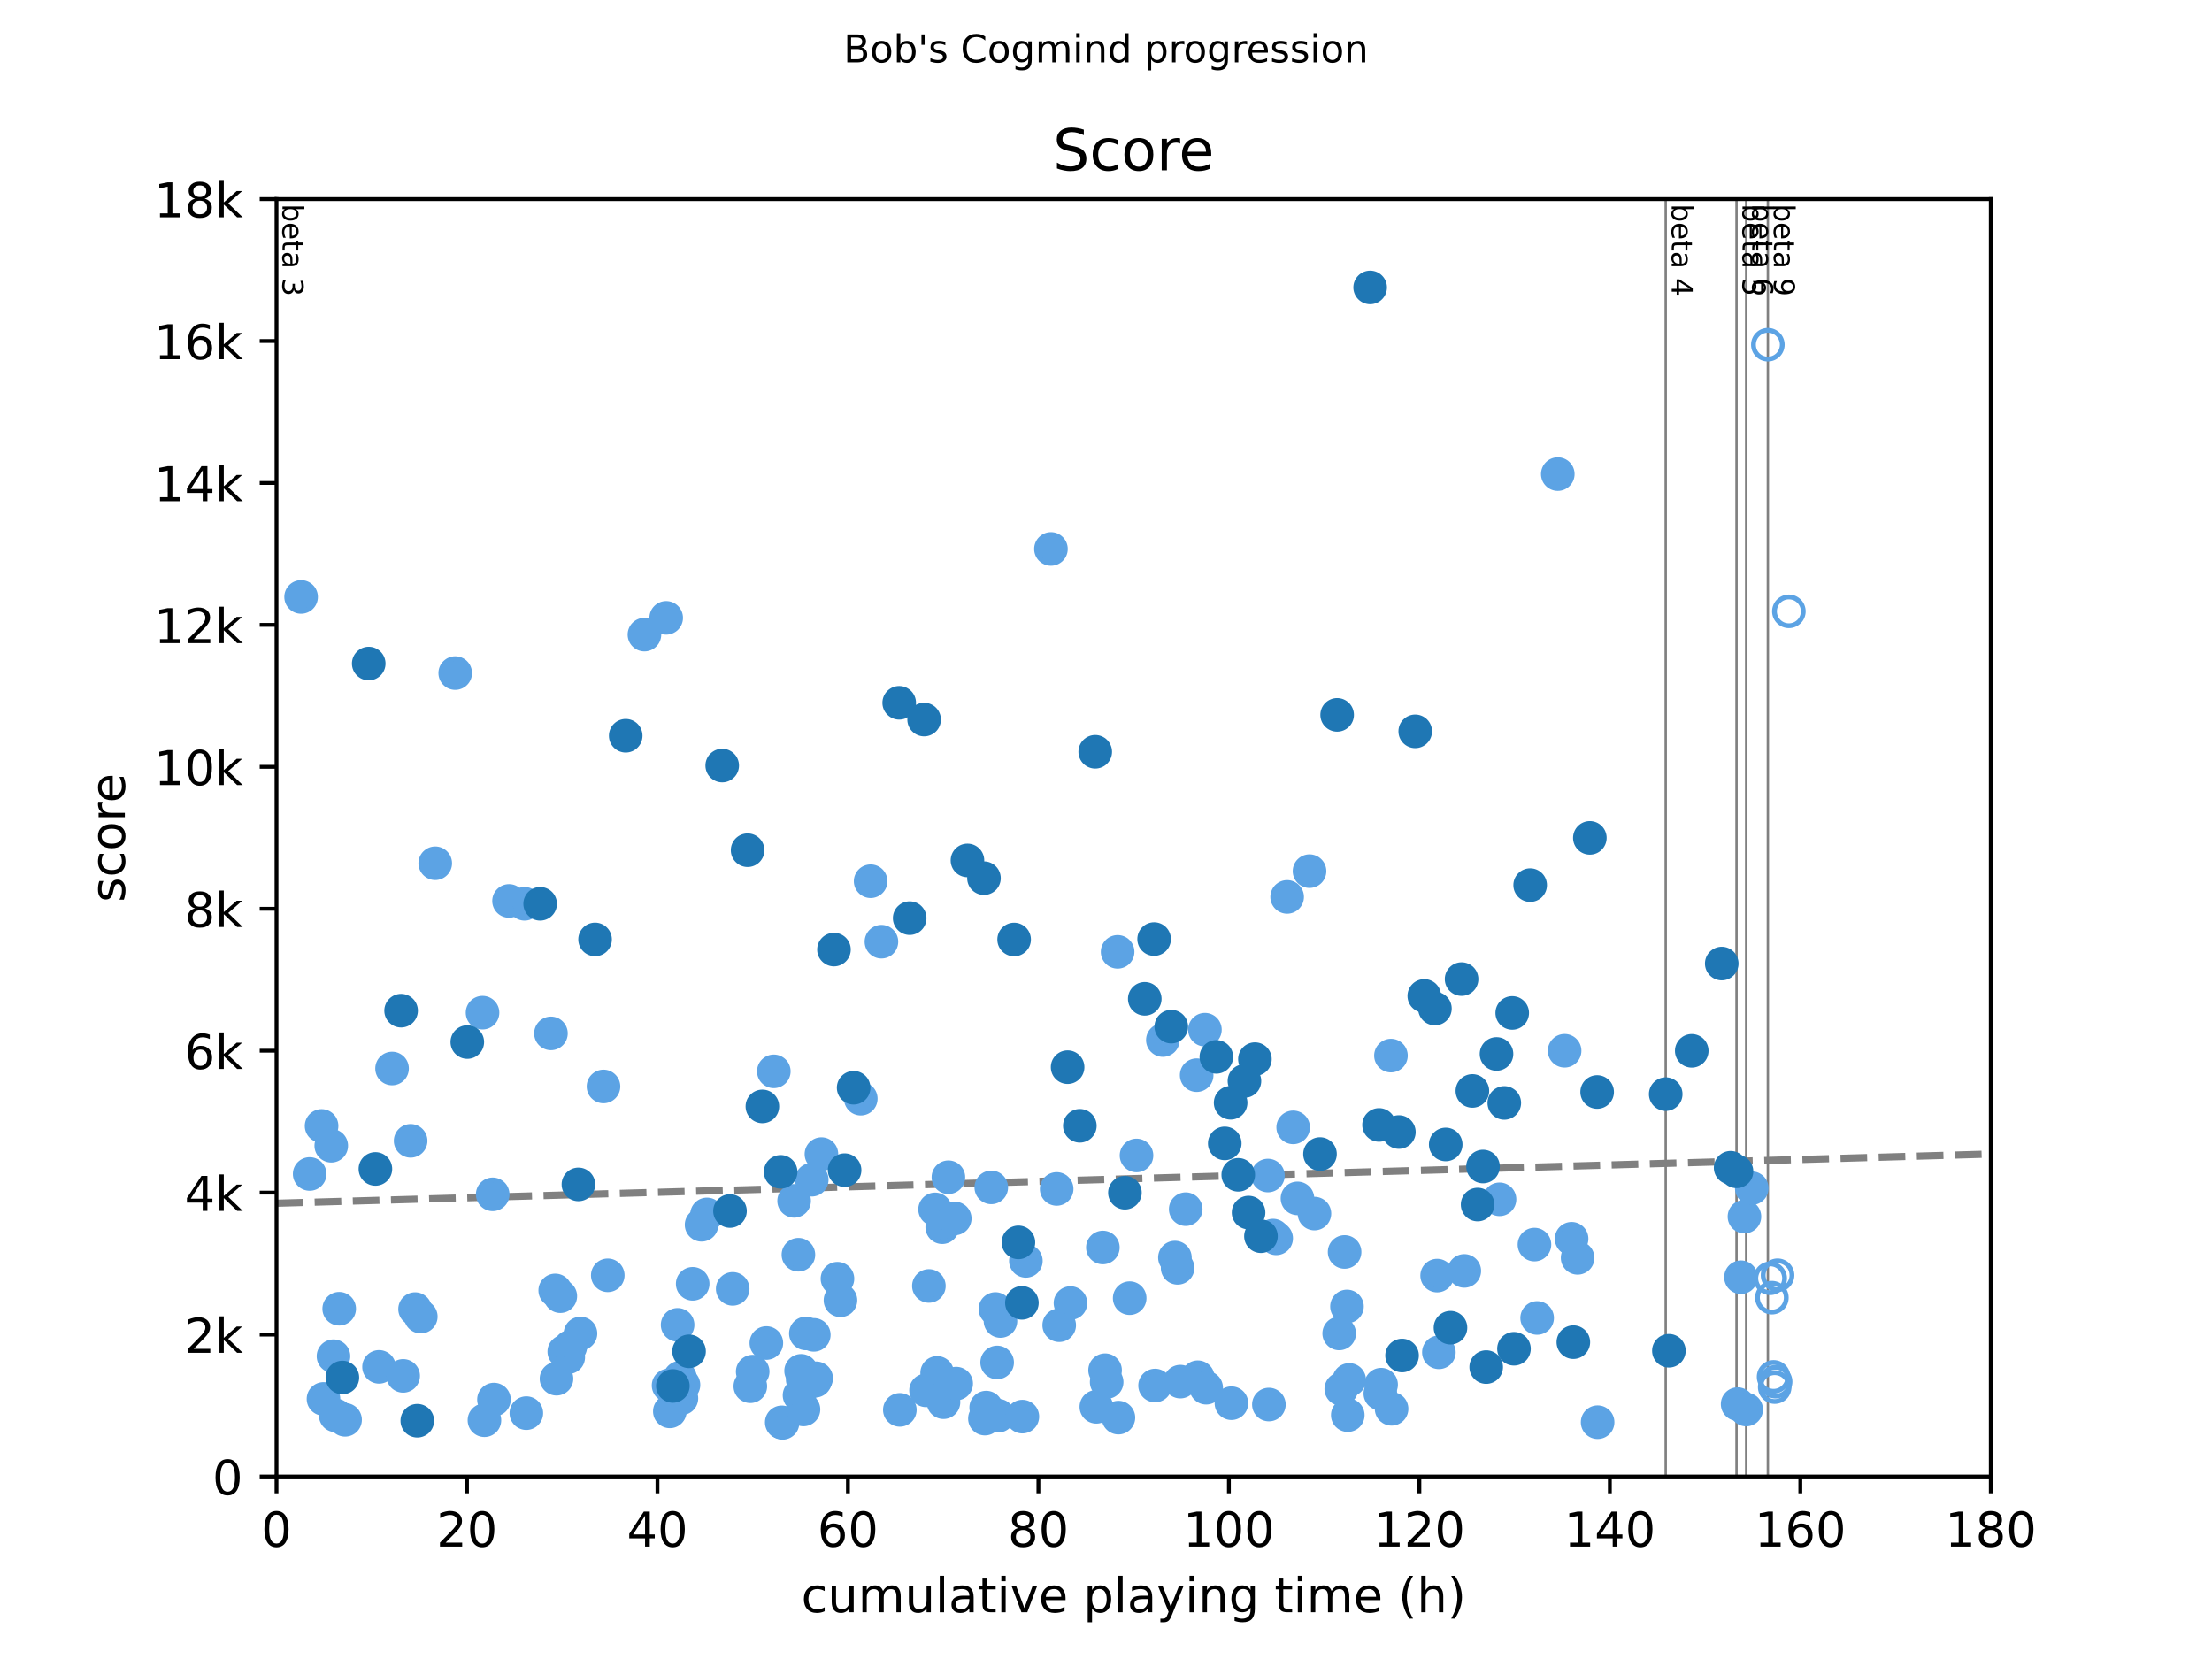 <?xml version="1.0" encoding="utf-8" standalone="no"?>
<!DOCTYPE svg PUBLIC "-//W3C//DTD SVG 1.1//EN"
  "http://www.w3.org/Graphics/SVG/1.1/DTD/svg11.dtd">
<!-- Created with matplotlib (https://matplotlib.org/) -->
<svg height="345.6pt" version="1.1" viewBox="0 0 460.8 345.6" width="460.8pt" xmlns="http://www.w3.org/2000/svg" xmlns:xlink="http://www.w3.org/1999/xlink">
 <defs>
  <style type="text/css">
*{stroke-linecap:butt;stroke-linejoin:round;}
  </style>
 </defs>
 <g id="figure_1">
  <g id="patch_1">
   <path d="M 0 345.6 
L 460.8 345.6 
L 460.8 0 
L 0 0 
z
" style="fill:#ffffff;"/>
  </g>
  <g id="axes_1">
   <g id="patch_2">
    <path d="M 57.6 307.584 
L 414.72 307.584 
L 414.72 41.472 
L 57.6 41.472 
z
" style="fill:#ffffff;"/>
   </g>
   <g id="line2d_1">
    <path clip-path="url(#p9942715a17)" d="M 57.6 250.659 
L 414.72 240.405 
" style="fill:none;stroke:#808080;stroke-dasharray:5.55,2.4;stroke-dashoffset:0;stroke-width:1.5;"/>
   </g>
   <g id="line2d_2">
    <path clip-path="url(#p9942715a17)" d="M 346.999 307.584 
L 346.999 41.472 
" style="fill:none;stroke:#808080;stroke-linecap:square;stroke-width:0.5;"/>
   </g>
   <g id="line2d_3">
    <path clip-path="url(#p9942715a17)" d="M 361.747 307.584 
L 361.747 41.472 
" style="fill:none;stroke:#808080;stroke-linecap:square;stroke-width:0.5;"/>
   </g>
   <g id="line2d_4">
    <path clip-path="url(#p9942715a17)" d="M 363.764 307.584 
L 363.764 41.472 
" style="fill:none;stroke:#808080;stroke-linecap:square;stroke-width:0.5;"/>
   </g>
   <g id="line2d_5">
    <path clip-path="url(#p9942715a17)" d="M 368.278 307.584 
L 368.278 41.472 
" style="fill:none;stroke:#808080;stroke-linecap:square;stroke-width:0.5;"/>
   </g>
   <g id="text_1">
    <!-- beta 3 -->
    <defs>
     <path d="M 48.688 27.297 
Q 48.688 37.203 44.609 42.844 
Q 40.531 48.484 33.406 48.484 
Q 26.266 48.484 22.188 42.844 
Q 18.109 37.203 18.109 27.297 
Q 18.109 17.391 22.188 11.75 
Q 26.266 6.109 33.406 6.109 
Q 40.531 6.109 44.609 11.75 
Q 48.688 17.391 48.688 27.297 
z
M 18.109 46.391 
Q 20.953 51.266 25.266 53.625 
Q 29.594 56 35.594 56 
Q 45.562 56 51.781 48.094 
Q 58.016 40.188 58.016 27.297 
Q 58.016 14.406 51.781 6.484 
Q 45.562 -1.422 35.594 -1.422 
Q 29.594 -1.422 25.266 0.953 
Q 20.953 3.328 18.109 8.203 
L 18.109 0 
L 9.078 0 
L 9.078 75.984 
L 18.109 75.984 
z
" id="DejaVuSans-98"/>
     <path d="M 56.203 29.594 
L 56.203 25.203 
L 14.891 25.203 
Q 15.484 15.922 20.484 11.062 
Q 25.484 6.203 34.422 6.203 
Q 39.594 6.203 44.453 7.469 
Q 49.312 8.734 54.109 11.281 
L 54.109 2.781 
Q 49.266 0.734 44.188 -0.344 
Q 39.109 -1.422 33.891 -1.422 
Q 20.797 -1.422 13.156 6.188 
Q 5.516 13.812 5.516 26.812 
Q 5.516 40.234 12.766 48.109 
Q 20.016 56 32.328 56 
Q 43.359 56 49.781 48.891 
Q 56.203 41.797 56.203 29.594 
z
M 47.219 32.234 
Q 47.125 39.594 43.094 43.984 
Q 39.062 48.391 32.422 48.391 
Q 24.906 48.391 20.391 44.141 
Q 15.875 39.891 15.188 32.172 
z
" id="DejaVuSans-101"/>
     <path d="M 18.312 70.219 
L 18.312 54.688 
L 36.812 54.688 
L 36.812 47.703 
L 18.312 47.703 
L 18.312 18.016 
Q 18.312 11.328 20.141 9.422 
Q 21.969 7.516 27.594 7.516 
L 36.812 7.516 
L 36.812 0 
L 27.594 0 
Q 17.188 0 13.234 3.875 
Q 9.281 7.766 9.281 18.016 
L 9.281 47.703 
L 2.688 47.703 
L 2.688 54.688 
L 9.281 54.688 
L 9.281 70.219 
z
" id="DejaVuSans-116"/>
     <path d="M 34.281 27.484 
Q 23.391 27.484 19.188 25 
Q 14.984 22.516 14.984 16.5 
Q 14.984 11.719 18.141 8.906 
Q 21.297 6.109 26.703 6.109 
Q 34.188 6.109 38.703 11.406 
Q 43.219 16.703 43.219 25.484 
L 43.219 27.484 
z
M 52.203 31.203 
L 52.203 0 
L 43.219 0 
L 43.219 8.297 
Q 40.141 3.328 35.547 0.953 
Q 30.953 -1.422 24.312 -1.422 
Q 15.922 -1.422 10.953 3.297 
Q 6 8.016 6 15.922 
Q 6 25.141 12.172 29.828 
Q 18.359 34.516 30.609 34.516 
L 43.219 34.516 
L 43.219 35.406 
Q 43.219 41.609 39.141 45 
Q 35.062 48.391 27.688 48.391 
Q 23 48.391 18.547 47.266 
Q 14.109 46.141 10.016 43.891 
L 10.016 52.203 
Q 14.938 54.109 19.578 55.047 
Q 24.219 56 28.609 56 
Q 40.484 56 46.344 49.844 
Q 52.203 43.703 52.203 31.203 
z
" id="DejaVuSans-97"/>
     <path id="DejaVuSans-32"/>
     <path d="M 40.578 39.312 
Q 47.656 37.797 51.625 33 
Q 55.609 28.219 55.609 21.188 
Q 55.609 10.406 48.188 4.484 
Q 40.766 -1.422 27.094 -1.422 
Q 22.516 -1.422 17.656 -0.516 
Q 12.797 0.391 7.625 2.203 
L 7.625 11.719 
Q 11.719 9.328 16.594 8.109 
Q 21.484 6.891 26.812 6.891 
Q 36.078 6.891 40.938 10.547 
Q 45.797 14.203 45.797 21.188 
Q 45.797 27.641 41.281 31.266 
Q 36.766 34.906 28.719 34.906 
L 20.219 34.906 
L 20.219 43.016 
L 29.109 43.016 
Q 36.375 43.016 40.234 45.922 
Q 44.094 48.828 44.094 54.297 
Q 44.094 59.906 40.109 62.906 
Q 36.141 65.922 28.719 65.922 
Q 24.656 65.922 20.016 65.031 
Q 15.375 64.156 9.812 62.312 
L 9.812 71.094 
Q 15.438 72.656 20.344 73.438 
Q 25.25 74.219 29.594 74.219 
Q 40.828 74.219 47.359 69.109 
Q 53.906 64.016 53.906 55.328 
Q 53.906 49.266 50.438 45.094 
Q 46.969 40.922 40.578 39.312 
z
" id="DejaVuSans-51"/>
    </defs>
    <g transform="translate(58.848 42.472)rotate(-270)scale(0.06 -0.06)">
     <use xlink:href="#DejaVuSans-98"/>
     <use x="63.477" xlink:href="#DejaVuSans-101"/>
     <use x="125" xlink:href="#DejaVuSans-116"/>
     <use x="164.209" xlink:href="#DejaVuSans-97"/>
     <use x="225.488" xlink:href="#DejaVuSans-32"/>
     <use x="257.275" xlink:href="#DejaVuSans-51"/>
    </g>
   </g>
   <g id="text_2">
    <!-- beta 4 -->
    <defs>
     <path d="M 37.797 64.312 
L 12.891 25.391 
L 37.797 25.391 
z
M 35.203 72.906 
L 47.609 72.906 
L 47.609 25.391 
L 58.016 25.391 
L 58.016 17.188 
L 47.609 17.188 
L 47.609 0 
L 37.797 0 
L 37.797 17.188 
L 4.891 17.188 
L 4.891 26.703 
z
" id="DejaVuSans-52"/>
    </defs>
    <g transform="translate(348.247 42.472)rotate(-270)scale(0.06 -0.06)">
     <use xlink:href="#DejaVuSans-98"/>
     <use x="63.477" xlink:href="#DejaVuSans-101"/>
     <use x="125" xlink:href="#DejaVuSans-116"/>
     <use x="164.209" xlink:href="#DejaVuSans-97"/>
     <use x="225.488" xlink:href="#DejaVuSans-32"/>
     <use x="257.275" xlink:href="#DejaVuSans-52"/>
    </g>
   </g>
   <g id="text_3">
    <!-- beta 5 -->
    <defs>
     <path d="M 10.797 72.906 
L 49.516 72.906 
L 49.516 64.594 
L 19.828 64.594 
L 19.828 46.734 
Q 21.969 47.469 24.109 47.828 
Q 26.266 48.188 28.422 48.188 
Q 40.625 48.188 47.75 41.5 
Q 54.891 34.812 54.891 23.391 
Q 54.891 11.625 47.562 5.094 
Q 40.234 -1.422 26.906 -1.422 
Q 22.312 -1.422 17.547 -0.641 
Q 12.797 0.141 7.719 1.703 
L 7.719 11.625 
Q 12.109 9.234 16.797 8.062 
Q 21.484 6.891 26.703 6.891 
Q 35.156 6.891 40.078 11.328 
Q 45.016 15.766 45.016 23.391 
Q 45.016 31 40.078 35.438 
Q 35.156 39.891 26.703 39.891 
Q 22.75 39.891 18.812 39.016 
Q 14.891 38.141 10.797 36.281 
z
" id="DejaVuSans-53"/>
    </defs>
    <g transform="translate(362.995 42.472)rotate(-270)scale(0.06 -0.06)">
     <use xlink:href="#DejaVuSans-98"/>
     <use x="63.477" xlink:href="#DejaVuSans-101"/>
     <use x="125" xlink:href="#DejaVuSans-116"/>
     <use x="164.209" xlink:href="#DejaVuSans-97"/>
     <use x="225.488" xlink:href="#DejaVuSans-32"/>
     <use x="257.275" xlink:href="#DejaVuSans-53"/>
    </g>
   </g>
   <g id="text_4">
    <!-- beta 6 -->
    <defs>
     <path d="M 33.016 40.375 
Q 26.375 40.375 22.484 35.828 
Q 18.609 31.297 18.609 23.391 
Q 18.609 15.531 22.484 10.953 
Q 26.375 6.391 33.016 6.391 
Q 39.656 6.391 43.531 10.953 
Q 47.406 15.531 47.406 23.391 
Q 47.406 31.297 43.531 35.828 
Q 39.656 40.375 33.016 40.375 
z
M 52.594 71.297 
L 52.594 62.312 
Q 48.875 64.062 45.094 64.984 
Q 41.312 65.922 37.594 65.922 
Q 27.828 65.922 22.672 59.328 
Q 17.531 52.734 16.797 39.406 
Q 19.672 43.656 24.016 45.922 
Q 28.375 48.188 33.594 48.188 
Q 44.578 48.188 50.953 41.516 
Q 57.328 34.859 57.328 23.391 
Q 57.328 12.156 50.688 5.359 
Q 44.047 -1.422 33.016 -1.422 
Q 20.359 -1.422 13.672 8.266 
Q 6.984 17.969 6.984 36.375 
Q 6.984 53.656 15.188 63.938 
Q 23.391 74.219 37.203 74.219 
Q 40.922 74.219 44.703 73.484 
Q 48.484 72.75 52.594 71.297 
z
" id="DejaVuSans-54"/>
    </defs>
    <g transform="translate(365.012 42.472)rotate(-270)scale(0.06 -0.06)">
     <use xlink:href="#DejaVuSans-98"/>
     <use x="63.477" xlink:href="#DejaVuSans-101"/>
     <use x="125" xlink:href="#DejaVuSans-116"/>
     <use x="164.209" xlink:href="#DejaVuSans-97"/>
     <use x="225.488" xlink:href="#DejaVuSans-32"/>
     <use x="257.275" xlink:href="#DejaVuSans-54"/>
    </g>
   </g>
   <g id="text_5">
    <!-- beta 9 -->
    <defs>
     <path d="M 10.984 1.516 
L 10.984 10.5 
Q 14.703 8.734 18.5 7.812 
Q 22.312 6.891 25.984 6.891 
Q 35.75 6.891 40.891 13.453 
Q 46.047 20.016 46.781 33.406 
Q 43.953 29.203 39.594 26.953 
Q 35.25 24.703 29.984 24.703 
Q 19.047 24.703 12.672 31.312 
Q 6.297 37.938 6.297 49.422 
Q 6.297 60.641 12.938 67.422 
Q 19.578 74.219 30.609 74.219 
Q 43.266 74.219 49.922 64.516 
Q 56.594 54.828 56.594 36.375 
Q 56.594 19.141 48.406 8.859 
Q 40.234 -1.422 26.422 -1.422 
Q 22.703 -1.422 18.891 -0.688 
Q 15.094 0.047 10.984 1.516 
z
M 30.609 32.422 
Q 37.25 32.422 41.125 36.953 
Q 45.016 41.5 45.016 49.422 
Q 45.016 57.281 41.125 61.844 
Q 37.25 66.406 30.609 66.406 
Q 23.969 66.406 20.094 61.844 
Q 16.219 57.281 16.219 49.422 
Q 16.219 41.5 20.094 36.953 
Q 23.969 32.422 30.609 32.422 
z
" id="DejaVuSans-57"/>
    </defs>
    <g transform="translate(369.526 42.472)rotate(-270)scale(0.06 -0.06)">
     <use xlink:href="#DejaVuSans-98"/>
     <use x="63.477" xlink:href="#DejaVuSans-101"/>
     <use x="125" xlink:href="#DejaVuSans-116"/>
     <use x="164.209" xlink:href="#DejaVuSans-97"/>
     <use x="225.488" xlink:href="#DejaVuSans-32"/>
     <use x="257.275" xlink:href="#DejaVuSans-57"/>
    </g>
   </g>
   <g id="PathCollection_1">
    <defs>
     <path d="M 0 3 
C 0.796 3 1.559 2.684 2.121 2.121 
C 2.684 1.559 3 0.796 3 0 
C 3 -0.796 2.684 -1.559 2.121 -2.121 
C 1.559 -2.684 0.796 -3 0 -3 
C -0.796 -3 -1.559 -2.684 -2.121 -2.121 
C -2.684 -1.559 -3 -0.796 -3 0 
C -3 0.796 -2.684 1.559 -2.121 2.121 
C -1.559 2.684 -0.796 3 0 3 
z
" id="C0_0_00c4414778"/>
    </defs>
    <use style="fill:none;stroke:#5ca3e4;" x="368.278" xlink:href="#C0_0_00c4414778" y="71.809"/>
    <use style="fill:none;stroke:#5ca3e4;" x="368.762" xlink:href="#C0_0_00c4414778" y="266.292"/>
    <use style="fill:none;stroke:#5ca3e4;" x="369.113" xlink:href="#C0_0_00c4414778" y="270.328"/>
    <use style="fill:none;stroke:#5ca3e4;" x="369.471" xlink:href="#C0_0_00c4414778" y="286.827"/>
    <use style="fill:none;stroke:#5ca3e4;" x="369.709" xlink:href="#C0_0_00c4414778" y="288.956"/>
    <use style="fill:none;stroke:#5ca3e4;" x="369.898" xlink:href="#C0_0_00c4414778" y="287.833"/>
    <use style="fill:none;stroke:#5ca3e4;" x="370.3" xlink:href="#C0_0_00c4414778" y="265.657"/>
    <use style="fill:none;stroke:#5ca3e4;" x="372.656" xlink:href="#C0_0_00c4414778" y="127.352"/>
   </g>
   <g id="PathCollection_2">
    <defs>
     <path d="M 0 3 
C 0.796 3 1.559 2.684 2.121 2.121 
C 2.684 1.559 3 0.796 3 0 
C 3 -0.796 2.684 -1.559 2.121 -2.121 
C 1.559 -2.684 0.796 -3 0 -3 
C -0.796 -3 -1.559 -2.684 -2.121 -2.121 
C -2.684 -1.559 -3 -0.796 -3 0 
C -3 0.796 -2.684 1.559 -2.121 2.121 
C -1.559 2.684 -0.796 3 0 3 
z
" id="mec03617508" style="stroke:#5ca3e4;"/>
    </defs>
    <g>
     <use style="fill:#5ca3e4;stroke:#5ca3e4;" x="62.725" xlink:href="#mec03617508" y="124.351"/>
     <use style="fill:#5ca3e4;stroke:#5ca3e4;" x="64.511" xlink:href="#mec03617508" y="244.56"/>
     <use style="fill:#5ca3e4;stroke:#5ca3e4;" x="66.991" xlink:href="#mec03617508" y="234.551"/>
     <use style="fill:#5ca3e4;stroke:#5ca3e4;" x="67.388" xlink:href="#mec03617508" y="291.425"/>
     <use style="fill:#5ca3e4;stroke:#5ca3e4;" x="69.008" xlink:href="#mec03617508" y="238.676"/>
     <use style="fill:#5ca3e4;stroke:#5ca3e4;" x="69.471" xlink:href="#mec03617508" y="282.525"/>
     <use style="fill:#5ca3e4;stroke:#5ca3e4;" x="69.934" xlink:href="#mec03617508" y="294.855"/>
     <use style="fill:#5ca3e4;stroke:#5ca3e4;" x="70.661" xlink:href="#mec03617508" y="272.635"/>
     <use style="fill:#5ca3e4;stroke:#5ca3e4;" x="71.885" xlink:href="#mec03617508" y="295.772"/>
     <use style="fill:#5ca3e4;stroke:#5ca3e4;" x="78.961" xlink:href="#mec03617508" y="284.743"/>
     <use style="fill:#5ca3e4;stroke:#5ca3e4;" x="81.673" xlink:href="#mec03617508" y="222.591"/>
     <use style="fill:#5ca3e4;stroke:#5ca3e4;" x="83.987" xlink:href="#mec03617508" y="286.62"/>
     <use style="fill:#5ca3e4;stroke:#5ca3e4;" x="85.541" xlink:href="#mec03617508" y="237.656"/>
     <use style="fill:#5ca3e4;stroke:#5ca3e4;" x="86.467" xlink:href="#mec03617508" y="272.709"/>
     <use style="fill:#5ca3e4;stroke:#5ca3e4;" x="87.658" xlink:href="#mec03617508" y="274.276"/>
     <use style="fill:#5ca3e4;stroke:#5ca3e4;" x="90.667" xlink:href="#mec03617508" y="179.835"/>
     <use style="fill:#5ca3e4;stroke:#5ca3e4;" x="94.833" xlink:href="#mec03617508" y="140.214"/>
     <use style="fill:#5ca3e4;stroke:#5ca3e4;" x="100.521" xlink:href="#mec03617508" y="210.956"/>
     <use style="fill:#5ca3e4;stroke:#5ca3e4;" x="100.917" xlink:href="#mec03617508" y="295.86"/>
     <use style="fill:#5ca3e4;stroke:#5ca3e4;" x="102.637" xlink:href="#mec03617508" y="248.803"/>
     <use style="fill:#5ca3e4;stroke:#5ca3e4;" x="102.901" xlink:href="#mec03617508" y="291.558"/>
     <use style="fill:#5ca3e4;stroke:#5ca3e4;" x="106.043" xlink:href="#mec03617508" y="187.686"/>
     <use style="fill:#5ca3e4;stroke:#5ca3e4;" x="109.283" xlink:href="#mec03617508" y="188.277"/>
     <use style="fill:#5ca3e4;stroke:#5ca3e4;" x="109.647" xlink:href="#mec03617508" y="294.382"/>
     <use style="fill:#5ca3e4;stroke:#5ca3e4;" x="114.772" xlink:href="#mec03617508" y="215.273"/>
     <use style="fill:#5ca3e4;stroke:#5ca3e4;" x="115.665" xlink:href="#mec03617508" y="268.82"/>
     <use style="fill:#5ca3e4;stroke:#5ca3e4;" x="115.93" xlink:href="#mec03617508" y="287.212"/>
     <use style="fill:#5ca3e4;stroke:#5ca3e4;" x="116.723" xlink:href="#mec03617508" y="270.018"/>
     <use style="fill:#5ca3e4;stroke:#5ca3e4;" x="117.55" xlink:href="#mec03617508" y="281.564"/>
     <use style="fill:#5ca3e4;stroke:#5ca3e4;" x="118.377" xlink:href="#mec03617508" y="282.732"/>
     <use style="fill:#5ca3e4;stroke:#5ca3e4;" x="118.806" xlink:href="#mec03617508" y="280.559"/>
     <use style="fill:#5ca3e4;stroke:#5ca3e4;" x="120.923" xlink:href="#mec03617508" y="277.794"/>
     <use style="fill:#5ca3e4;stroke:#5ca3e4;" x="125.717" xlink:href="#mec03617508" y="226.331"/>
     <use style="fill:#5ca3e4;stroke:#5ca3e4;" x="126.61" xlink:href="#mec03617508" y="265.671"/>
     <use style="fill:#5ca3e4;stroke:#5ca3e4;" x="134.249" xlink:href="#mec03617508" y="132.201"/>
     <use style="fill:#5ca3e4;stroke:#5ca3e4;" x="138.779" xlink:href="#mec03617508" y="128.712"/>
     <use style="fill:#5ca3e4;stroke:#5ca3e4;" x="139.275" xlink:href="#mec03617508" y="288.616"/>
     <use style="fill:#5ca3e4;stroke:#5ca3e4;" x="139.539" xlink:href="#mec03617508" y="294.012"/>
     <use style="fill:#5ca3e4;stroke:#5ca3e4;" x="141.159" xlink:href="#mec03617508" y="275.991"/>
     <use style="fill:#5ca3e4;stroke:#5ca3e4;" x="141.655" xlink:href="#mec03617508" y="287.005"/>
     <use style="fill:#5ca3e4;stroke:#5ca3e4;" x="141.953" xlink:href="#mec03617508" y="291.292"/>
     <use style="fill:#5ca3e4;stroke:#5ca3e4;" x="142.383" xlink:href="#mec03617508" y="288.498"/>
     <use style="fill:#5ca3e4;stroke:#5ca3e4;" x="144.301" xlink:href="#mec03617508" y="267.445"/>
     <use style="fill:#5ca3e4;stroke:#5ca3e4;" x="146.153" xlink:href="#mec03617508" y="255.145"/>
     <use style="fill:#5ca3e4;stroke:#5ca3e4;" x="147.277" xlink:href="#mec03617508" y="252.987"/>
     <use style="fill:#5ca3e4;stroke:#5ca3e4;" x="152.634" xlink:href="#mec03617508" y="268.495"/>
     <use style="fill:#5ca3e4;stroke:#5ca3e4;" x="156.304" xlink:href="#mec03617508" y="288.779"/>
     <use style="fill:#5ca3e4;stroke:#5ca3e4;" x="156.8" xlink:href="#mec03617508" y="285.733"/>
     <use style="fill:#5ca3e4;stroke:#5ca3e4;" x="159.644" xlink:href="#mec03617508" y="279.775"/>
     <use style="fill:#5ca3e4;stroke:#5ca3e4;" x="161.198" xlink:href="#mec03617508" y="223.182"/>
     <use style="fill:#5ca3e4;stroke:#5ca3e4;" x="162.851" xlink:href="#mec03617508" y="296.304"/>
     <use style="fill:#5ca3e4;stroke:#5ca3e4;" x="163.017" xlink:href="#mec03617508" y="296.407"/>
     <use style="fill:#5ca3e4;stroke:#5ca3e4;" x="165.43" xlink:href="#mec03617508" y="250.163"/>
     <use style="fill:#5ca3e4;stroke:#5ca3e4;" x="166.323" xlink:href="#mec03617508" y="261.384"/>
     <use style="fill:#5ca3e4;stroke:#5ca3e4;" x="166.555" xlink:href="#mec03617508" y="290.671"/>
     <use style="fill:#5ca3e4;stroke:#5ca3e4;" x="166.885" xlink:href="#mec03617508" y="285.571"/>
     <use style="fill:#5ca3e4;stroke:#5ca3e4;" x="167.216" xlink:href="#mec03617508" y="287.374"/>
     <use style="fill:#5ca3e4;stroke:#5ca3e4;" x="167.381" xlink:href="#mec03617508" y="293.613"/>
     <use style="fill:#5ca3e4;stroke:#5ca3e4;" x="167.877" xlink:href="#mec03617508" y="277.779"/>
     <use style="fill:#5ca3e4;stroke:#5ca3e4;" x="169.101" xlink:href="#mec03617508" y="245.757"/>
     <use style="fill:#5ca3e4;stroke:#5ca3e4;" x="169.531" xlink:href="#mec03617508" y="278.075"/>
     <use style="fill:#5ca3e4;stroke:#5ca3e4;" x="169.795" xlink:href="#mec03617508" y="287.64"/>
     <use style="fill:#5ca3e4;stroke:#5ca3e4;" x="170.027" xlink:href="#mec03617508" y="287.123"/>
     <use style="fill:#5ca3e4;stroke:#5ca3e4;" x="171.118" xlink:href="#mec03617508" y="240.42"/>
     <use style="fill:#5ca3e4;stroke:#5ca3e4;" x="174.458" xlink:href="#mec03617508" y="266.381"/>
     <use style="fill:#5ca3e4;stroke:#5ca3e4;" x="175.086" xlink:href="#mec03617508" y="270.875"/>
     <use style="fill:#5ca3e4;stroke:#5ca3e4;" x="179.318" xlink:href="#mec03617508" y="228.874"/>
     <use style="fill:#5ca3e4;stroke:#5ca3e4;" x="181.369" xlink:href="#mec03617508" y="183.576"/>
     <use style="fill:#5ca3e4;stroke:#5ca3e4;" x="183.617" xlink:href="#mec03617508" y="196.172"/>
     <use style="fill:#5ca3e4;stroke:#5ca3e4;" x="187.453" xlink:href="#mec03617508" y="293.702"/>
     <use style="fill:#5ca3e4;stroke:#5ca3e4;" x="192.909" xlink:href="#mec03617508" y="289.636"/>
     <use style="fill:#5ca3e4;stroke:#5ca3e4;" x="193.504" xlink:href="#mec03617508" y="267.889"/>
     <use style="fill:#5ca3e4;stroke:#5ca3e4;" x="194.794" xlink:href="#mec03617508" y="251.937"/>
     <use style="fill:#5ca3e4;stroke:#5ca3e4;" x="195.223" xlink:href="#mec03617508" y="285.999"/>
     <use style="fill:#5ca3e4;stroke:#5ca3e4;" x="196.282" xlink:href="#mec03617508" y="255.648"/>
     <use style="fill:#5ca3e4;stroke:#5ca3e4;" x="196.546" xlink:href="#mec03617508" y="292.105"/>
     <use style="fill:#5ca3e4;stroke:#5ca3e4;" x="197.571" xlink:href="#mec03617508" y="245.24"/>
     <use style="fill:#5ca3e4;stroke:#5ca3e4;" x="198.894" xlink:href="#mec03617508" y="253.829"/>
     <use style="fill:#5ca3e4;stroke:#5ca3e4;" x="199.191" xlink:href="#mec03617508" y="288.232"/>
     <use style="fill:#5ca3e4;stroke:#5ca3e4;" x="205.177" xlink:href="#mec03617508" y="295.52"/>
     <use style="fill:#5ca3e4;stroke:#5ca3e4;" x="205.441" xlink:href="#mec03617508" y="293.229"/>
     <use style="fill:#5ca3e4;stroke:#5ca3e4;" x="206.499" xlink:href="#mec03617508" y="247.354"/>
     <use style="fill:#5ca3e4;stroke:#5ca3e4;" x="207.359" xlink:href="#mec03617508" y="272.694"/>
     <use style="fill:#5ca3e4;stroke:#5ca3e4;" x="207.723" xlink:href="#mec03617508" y="283.826"/>
     <use style="fill:#5ca3e4;stroke:#5ca3e4;" x="207.954" xlink:href="#mec03617508" y="294.914"/>
     <use style="fill:#5ca3e4;stroke:#5ca3e4;" x="208.417" xlink:href="#mec03617508" y="275.192"/>
     <use style="fill:#5ca3e4;stroke:#5ca3e4;" x="212.98" xlink:href="#mec03617508" y="295.106"/>
     <use style="fill:#5ca3e4;stroke:#5ca3e4;" x="213.708" xlink:href="#mec03617508" y="262.67"/>
     <use style="fill:#5ca3e4;stroke:#5ca3e4;" x="218.932" xlink:href="#mec03617508" y="114.357"/>
     <use style="fill:#5ca3e4;stroke:#5ca3e4;" x="220.123" xlink:href="#mec03617508" y="247.679"/>
     <use style="fill:#5ca3e4;stroke:#5ca3e4;" x="220.652" xlink:href="#mec03617508" y="276.065"/>
     <use style="fill:#5ca3e4;stroke:#5ca3e4;" x="222.999" xlink:href="#mec03617508" y="271.452"/>
     <use style="fill:#5ca3e4;stroke:#5ca3e4;" x="228.389" xlink:href="#mec03617508" y="293.066"/>
     <use style="fill:#5ca3e4;stroke:#5ca3e4;" x="229.745" xlink:href="#mec03617508" y="259.876"/>
     <use style="fill:#5ca3e4;stroke:#5ca3e4;" x="230.208" xlink:href="#mec03617508" y="285.438"/>
     <use style="fill:#5ca3e4;stroke:#5ca3e4;" x="230.539" xlink:href="#mec03617508" y="287.906"/>
     <use style="fill:#5ca3e4;stroke:#5ca3e4;" x="232.82" xlink:href="#mec03617508" y="198.286"/>
     <use style="fill:#5ca3e4;stroke:#5ca3e4;" x="232.986" xlink:href="#mec03617508" y="295.313"/>
     <use style="fill:#5ca3e4;stroke:#5ca3e4;" x="235.333" xlink:href="#mec03617508" y="270.432"/>
     <use style="fill:#5ca3e4;stroke:#5ca3e4;" x="236.755" xlink:href="#mec03617508" y="240.701"/>
     <use style="fill:#5ca3e4;stroke:#5ca3e4;" x="240.624" xlink:href="#mec03617508" y="288.631"/>
     <use style="fill:#5ca3e4;stroke:#5ca3e4;" x="242.244" xlink:href="#mec03617508" y="216.662"/>
     <use style="fill:#5ca3e4;stroke:#5ca3e4;" x="244.757" xlink:href="#mec03617508" y="261.975"/>
     <use style="fill:#5ca3e4;stroke:#5ca3e4;" x="245.319" xlink:href="#mec03617508" y="264.119"/>
     <use style="fill:#5ca3e4;stroke:#5ca3e4;" x="245.882" xlink:href="#mec03617508" y="287.818"/>
     <use style="fill:#5ca3e4;stroke:#5ca3e4;" x="247.006" xlink:href="#mec03617508" y="251.893"/>
     <use style="fill:#5ca3e4;stroke:#5ca3e4;" x="249.287" xlink:href="#mec03617508" y="223.98"/>
     <use style="fill:#5ca3e4;stroke:#5ca3e4;" x="249.519" xlink:href="#mec03617508" y="286.901"/>
     <use style="fill:#5ca3e4;stroke:#5ca3e4;" x="251.007" xlink:href="#mec03617508" y="214.504"/>
     <use style="fill:#5ca3e4;stroke:#5ca3e4;" x="251.271" xlink:href="#mec03617508" y="289.089"/>
     <use style="fill:#5ca3e4;stroke:#5ca3e4;" x="256.529" xlink:href="#mec03617508" y="292.312"/>
     <use style="fill:#5ca3e4;stroke:#5ca3e4;" x="264.134" xlink:href="#mec03617508" y="244.885"/>
     <use style="fill:#5ca3e4;stroke:#5ca3e4;" x="264.333" xlink:href="#mec03617508" y="292.593"/>
     <use style="fill:#5ca3e4;stroke:#5ca3e4;" x="265.193" xlink:href="#mec03617508" y="257.392"/>
     <use style="fill:#5ca3e4;stroke:#5ca3e4;" x="265.854" xlink:href="#mec03617508" y="257.969"/>
     <use style="fill:#5ca3e4;stroke:#5ca3e4;" x="268.135" xlink:href="#mec03617508" y="186.843"/>
     <use style="fill:#5ca3e4;stroke:#5ca3e4;" x="269.392" xlink:href="#mec03617508" y="234.847"/>
     <use style="fill:#5ca3e4;stroke:#5ca3e4;" x="270.285" xlink:href="#mec03617508" y="249.646"/>
     <use style="fill:#5ca3e4;stroke:#5ca3e4;" x="272.798" xlink:href="#mec03617508" y="181.476"/>
     <use style="fill:#5ca3e4;stroke:#5ca3e4;" x="273.823" xlink:href="#mec03617508" y="252.809"/>
     <use style="fill:#5ca3e4;stroke:#5ca3e4;" x="278.981" xlink:href="#mec03617508" y="277.779"/>
     <use style="fill:#5ca3e4;stroke:#5ca3e4;" x="279.411" xlink:href="#mec03617508" y="289.355"/>
     <use style="fill:#5ca3e4;stroke:#5ca3e4;" x="280.106" xlink:href="#mec03617508" y="260.807"/>
     <use style="fill:#5ca3e4;stroke:#5ca3e4;" x="280.602" xlink:href="#mec03617508" y="272.162"/>
     <use style="fill:#5ca3e4;stroke:#5ca3e4;" x="280.767" xlink:href="#mec03617508" y="294.796"/>
     <use style="fill:#5ca3e4;stroke:#5ca3e4;" x="281.065" xlink:href="#mec03617508" y="287.463"/>
     <use style="fill:#5ca3e4;stroke:#5ca3e4;" x="287.546" xlink:href="#mec03617508" y="290.302"/>
     <use style="fill:#5ca3e4;stroke:#5ca3e4;" x="287.711" xlink:href="#mec03617508" y="288.454"/>
     <use style="fill:#5ca3e4;stroke:#5ca3e4;" x="289.761" xlink:href="#mec03617508" y="219.9"/>
     <use style="fill:#5ca3e4;stroke:#5ca3e4;" x="289.893" xlink:href="#mec03617508" y="293.48"/>
     <use style="fill:#5ca3e4;stroke:#5ca3e4;" x="299.383" xlink:href="#mec03617508" y="265.73"/>
     <use style="fill:#5ca3e4;stroke:#5ca3e4;" x="299.747" xlink:href="#mec03617508" y="281.712"/>
     <use style="fill:#5ca3e4;stroke:#5ca3e4;" x="305.038" xlink:href="#mec03617508" y="264.755"/>
     <use style="fill:#5ca3e4;stroke:#5ca3e4;" x="312.379" xlink:href="#mec03617508" y="249.838"/>
     <use style="fill:#5ca3e4;stroke:#5ca3e4;" x="319.653" xlink:href="#mec03617508" y="259.27"/>
     <use style="fill:#5ca3e4;stroke:#5ca3e4;" x="320.215" xlink:href="#mec03617508" y="274.557"/>
     <use style="fill:#5ca3e4;stroke:#5ca3e4;" x="324.514" xlink:href="#mec03617508" y="98.76"/>
     <use style="fill:#5ca3e4;stroke:#5ca3e4;" x="325.936" xlink:href="#mec03617508" y="218.895"/>
     <use style="fill:#5ca3e4;stroke:#5ca3e4;" x="327.391" xlink:href="#mec03617508" y="258.058"/>
     <use style="fill:#5ca3e4;stroke:#5ca3e4;" x="328.647" xlink:href="#mec03617508" y="262.034"/>
     <use style="fill:#5ca3e4;stroke:#5ca3e4;" x="332.814" xlink:href="#mec03617508" y="296.274"/>
     <use style="fill:#5ca3e4;stroke:#5ca3e4;" x="361.979" xlink:href="#mec03617508" y="292.504"/>
     <use style="fill:#5ca3e4;stroke:#5ca3e4;" x="362.673" xlink:href="#mec03617508" y="266.071"/>
     <use style="fill:#5ca3e4;stroke:#5ca3e4;" x="363.401" xlink:href="#mec03617508" y="253.445"/>
     <use style="fill:#5ca3e4;stroke:#5ca3e4;" x="363.764" xlink:href="#mec03617508" y="293.628"/>
     <use style="fill:#5ca3e4;stroke:#5ca3e4;" x="364.922" xlink:href="#mec03617508" y="247.517"/>
    </g>
   </g>
   <g id="PathCollection_3">
    <defs>
     <path d="M 0 3 
C 0.796 3 1.559 2.684 2.121 2.121 
C 2.684 1.559 3 0.796 3 0 
C 3 -0.796 2.684 -1.559 2.121 -2.121 
C 1.559 -2.684 0.796 -3 0 -3 
C -0.796 -3 -1.559 -2.684 -2.121 -2.121 
C -2.684 -1.559 -3 -0.796 -3 0 
C -3 0.796 -2.684 1.559 -2.121 2.121 
C -1.559 2.684 -0.796 3 0 3 
z
" id="mc5a071bc50" style="stroke:#1f77b4;"/>
    </defs>
    <g>
     <use style="fill:#1f77b4;stroke:#1f77b4;" x="71.323" xlink:href="#mc5a071bc50" y="286.96"/>
     <use style="fill:#1f77b4;stroke:#1f77b4;" x="76.812" xlink:href="#mc5a071bc50" y="138.233"/>
     <use style="fill:#1f77b4;stroke:#1f77b4;" x="78.201" xlink:href="#mc5a071bc50" y="243.51"/>
     <use style="fill:#1f77b4;stroke:#1f77b4;" x="83.557" xlink:href="#mc5a071bc50" y="210.542"/>
     <use style="fill:#1f77b4;stroke:#1f77b4;" x="86.93" xlink:href="#mc5a071bc50" y="295.964"/>
     <use style="fill:#1f77b4;stroke:#1f77b4;" x="97.346" xlink:href="#mc5a071bc50" y="217.076"/>
     <use style="fill:#1f77b4;stroke:#1f77b4;" x="112.524" xlink:href="#mc5a071bc50" y="188.277"/>
     <use style="fill:#1f77b4;stroke:#1f77b4;" x="120.493" xlink:href="#mc5a071bc50" y="246.733"/>
     <use style="fill:#1f77b4;stroke:#1f77b4;" x="123.965" xlink:href="#mc5a071bc50" y="195.699"/>
     <use style="fill:#1f77b4;stroke:#1f77b4;" x="130.347" xlink:href="#mc5a071bc50" y="153.269"/>
     <use style="fill:#1f77b4;stroke:#1f77b4;" x="140.167" xlink:href="#mc5a071bc50" y="288.72"/>
     <use style="fill:#1f77b4;stroke:#1f77b4;" x="143.54" xlink:href="#mc5a071bc50" y="281.505"/>
     <use style="fill:#1f77b4;stroke:#1f77b4;" x="150.451" xlink:href="#mc5a071bc50" y="159.478"/>
     <use style="fill:#1f77b4;stroke:#1f77b4;" x="152.071" xlink:href="#mc5a071bc50" y="252.277"/>
     <use style="fill:#1f77b4;stroke:#1f77b4;" x="155.742" xlink:href="#mc5a071bc50" y="177.115"/>
     <use style="fill:#1f77b4;stroke:#1f77b4;" x="158.817" xlink:href="#mc5a071bc50" y="230.485"/>
     <use style="fill:#1f77b4;stroke:#1f77b4;" x="162.62" xlink:href="#mc5a071bc50" y="244.116"/>
     <use style="fill:#1f77b4;stroke:#1f77b4;" x="173.73" xlink:href="#mc5a071bc50" y="197.813"/>
     <use style="fill:#1f77b4;stroke:#1f77b4;" x="175.946" xlink:href="#mc5a071bc50" y="243.761"/>
     <use style="fill:#1f77b4;stroke:#1f77b4;" x="177.83" xlink:href="#mc5a071bc50" y="226.597"/>
     <use style="fill:#1f77b4;stroke:#1f77b4;" x="187.321" xlink:href="#mc5a071bc50" y="146.409"/>
     <use style="fill:#1f77b4;stroke:#1f77b4;" x="189.503" xlink:href="#mc5a071bc50" y="191.263"/>
     <use style="fill:#1f77b4;stroke:#1f77b4;" x="192.512" xlink:href="#mc5a071bc50" y="149.898"/>
     <use style="fill:#1f77b4;stroke:#1f77b4;" x="201.539" xlink:href="#mc5a071bc50" y="179.244"/>
     <use style="fill:#1f77b4;stroke:#1f77b4;" x="204.978" xlink:href="#mc5a071bc50" y="182.94"/>
     <use style="fill:#1f77b4;stroke:#1f77b4;" x="211.261" xlink:href="#mc5a071bc50" y="195.713"/>
     <use style="fill:#1f77b4;stroke:#1f77b4;" x="212.154" xlink:href="#mc5a071bc50" y="258.812"/>
     <use style="fill:#1f77b4;stroke:#1f77b4;" x="212.881" xlink:href="#mc5a071bc50" y="271.408"/>
     <use style="fill:#1f77b4;stroke:#1f77b4;" x="222.404" xlink:href="#mc5a071bc50" y="222.31"/>
     <use style="fill:#1f77b4;stroke:#1f77b4;" x="224.95" xlink:href="#mc5a071bc50" y="234.521"/>
     <use style="fill:#1f77b4;stroke:#1f77b4;" x="228.158" xlink:href="#mc5a071bc50" y="156.61"/>
     <use style="fill:#1f77b4;stroke:#1f77b4;" x="234.341" xlink:href="#mc5a071bc50" y="248.463"/>
     <use style="fill:#1f77b4;stroke:#1f77b4;" x="238.475" xlink:href="#mc5a071bc50" y="208.073"/>
     <use style="fill:#1f77b4;stroke:#1f77b4;" x="240.426" xlink:href="#mc5a071bc50" y="195.625"/>
     <use style="fill:#1f77b4;stroke:#1f77b4;" x="243.997" xlink:href="#mc5a071bc50" y="213.868"/>
     <use style="fill:#1f77b4;stroke:#1f77b4;" x="253.388" xlink:href="#mc5a071bc50" y="220.166"/>
     <use style="fill:#1f77b4;stroke:#1f77b4;" x="255.14" xlink:href="#mc5a071bc50" y="238.188"/>
     <use style="fill:#1f77b4;stroke:#1f77b4;" x="256.364" xlink:href="#mc5a071bc50" y="229.731"/>
     <use style="fill:#1f77b4;stroke:#1f77b4;" x="257.951" xlink:href="#mc5a071bc50" y="244.737"/>
     <use style="fill:#1f77b4;stroke:#1f77b4;" x="259.241" xlink:href="#mc5a071bc50" y="225.193"/>
     <use style="fill:#1f77b4;stroke:#1f77b4;" x="260.1" xlink:href="#mc5a071bc50" y="252.602"/>
     <use style="fill:#1f77b4;stroke:#1f77b4;" x="261.423" xlink:href="#mc5a071bc50" y="220.639"/>
     <use style="fill:#1f77b4;stroke:#1f77b4;" x="262.679" xlink:href="#mc5a071bc50" y="257.525"/>
     <use style="fill:#1f77b4;stroke:#1f77b4;" x="274.98" xlink:href="#mc5a071bc50" y="240.406"/>
     <use style="fill:#1f77b4;stroke:#1f77b4;" x="278.551" xlink:href="#mc5a071bc50" y="148.922"/>
     <use style="fill:#1f77b4;stroke:#1f77b4;" x="285.429" xlink:href="#mc5a071bc50" y="59.878"/>
     <use style="fill:#1f77b4;stroke:#1f77b4;" x="287.281" xlink:href="#mc5a071bc50" y="234.344"/>
     <use style="fill:#1f77b4;stroke:#1f77b4;" x="291.414" xlink:href="#mc5a071bc50" y="235.822"/>
     <use style="fill:#1f77b4;stroke:#1f77b4;" x="292.076" xlink:href="#mc5a071bc50" y="282.377"/>
     <use style="fill:#1f77b4;stroke:#1f77b4;" x="294.82" xlink:href="#mc5a071bc50" y="152.352"/>
     <use style="fill:#1f77b4;stroke:#1f77b4;" x="296.705" xlink:href="#mc5a071bc50" y="207.467"/>
     <use style="fill:#1f77b4;stroke:#1f77b4;" x="298.921" xlink:href="#mc5a071bc50" y="210.098"/>
     <use style="fill:#1f77b4;stroke:#1f77b4;" x="301.169" xlink:href="#mc5a071bc50" y="238.41"/>
     <use style="fill:#1f77b4;stroke:#1f77b4;" x="302.161" xlink:href="#mc5a071bc50" y="276.582"/>
     <use style="fill:#1f77b4;stroke:#1f77b4;" x="304.476" xlink:href="#mc5a071bc50" y="203.963"/>
     <use style="fill:#1f77b4;stroke:#1f77b4;" x="306.724" xlink:href="#mc5a071bc50" y="227.263"/>
     <use style="fill:#1f77b4;stroke:#1f77b4;" x="307.815" xlink:href="#mc5a071bc50" y="250.932"/>
     <use style="fill:#1f77b4;stroke:#1f77b4;" x="308.94" xlink:href="#mc5a071bc50" y="243.007"/>
     <use style="fill:#1f77b4;stroke:#1f77b4;" x="309.601" xlink:href="#mc5a071bc50" y="284.787"/>
     <use style="fill:#1f77b4;stroke:#1f77b4;" x="311.75" xlink:href="#mc5a071bc50" y="219.56"/>
     <use style="fill:#1f77b4;stroke:#1f77b4;" x="313.371" xlink:href="#mc5a071bc50" y="229.761"/>
     <use style="fill:#1f77b4;stroke:#1f77b4;" x="315.024" xlink:href="#mc5a071bc50" y="211.015"/>
     <use style="fill:#1f77b4;stroke:#1f77b4;" x="315.388" xlink:href="#mc5a071bc50" y="280.973"/>
     <use style="fill:#1f77b4;stroke:#1f77b4;" x="318.761" xlink:href="#mc5a071bc50" y="184.389"/>
     <use style="fill:#1f77b4;stroke:#1f77b4;" x="327.755" xlink:href="#mc5a071bc50" y="279.598"/>
     <use style="fill:#1f77b4;stroke:#1f77b4;" x="331.194" xlink:href="#mc5a071bc50" y="174.543"/>
     <use style="fill:#1f77b4;stroke:#1f77b4;" x="332.715" xlink:href="#mc5a071bc50" y="227.484"/>
     <use style="fill:#1f77b4;stroke:#1f77b4;" x="346.999" xlink:href="#mc5a071bc50" y="227.928"/>
     <use style="fill:#1f77b4;stroke:#1f77b4;" x="347.661" xlink:href="#mc5a071bc50" y="281.387"/>
     <use style="fill:#1f77b4;stroke:#1f77b4;" x="352.422" xlink:href="#mc5a071bc50" y="218.91"/>
     <use style="fill:#1f77b4;stroke:#1f77b4;" x="358.672" xlink:href="#mc5a071bc50" y="200.725"/>
     <use style="fill:#1f77b4;stroke:#1f77b4;" x="360.524" xlink:href="#mc5a071bc50" y="243.259"/>
     <use style="fill:#1f77b4;stroke:#1f77b4;" x="361.747" xlink:href="#mc5a071bc50" y="244.013"/>
    </g>
   </g>
   <g id="matplotlib.axis_1">
    <g id="xtick_1">
     <g id="line2d_6">
      <defs>
       <path d="M 0 0 
L 0 3.5 
" id="m9ea7fe2cff" style="stroke:#000000;stroke-width:0.8;"/>
      </defs>
      <g>
       <use style="stroke:#000000;stroke-width:0.8;" x="57.6" xlink:href="#m9ea7fe2cff" y="307.584"/>
      </g>
     </g>
     <g id="text_6">
      <!-- 0 -->
      <defs>
       <path d="M 31.781 66.406 
Q 24.172 66.406 20.328 58.906 
Q 16.5 51.422 16.5 36.375 
Q 16.5 21.391 20.328 13.891 
Q 24.172 6.391 31.781 6.391 
Q 39.453 6.391 43.281 13.891 
Q 47.125 21.391 47.125 36.375 
Q 47.125 51.422 43.281 58.906 
Q 39.453 66.406 31.781 66.406 
z
M 31.781 74.219 
Q 44.047 74.219 50.516 64.516 
Q 56.984 54.828 56.984 36.375 
Q 56.984 17.969 50.516 8.266 
Q 44.047 -1.422 31.781 -1.422 
Q 19.531 -1.422 13.062 8.266 
Q 6.594 17.969 6.594 36.375 
Q 6.594 54.828 13.062 64.516 
Q 19.531 74.219 31.781 74.219 
z
" id="DejaVuSans-48"/>
      </defs>
      <g transform="translate(54.419 322.182)scale(0.1 -0.1)">
       <use xlink:href="#DejaVuSans-48"/>
      </g>
     </g>
    </g>
    <g id="xtick_2">
     <g id="line2d_7">
      <g>
       <use style="stroke:#000000;stroke-width:0.8;" x="97.28" xlink:href="#m9ea7fe2cff" y="307.584"/>
      </g>
     </g>
     <g id="text_7">
      <!-- 20 -->
      <defs>
       <path d="M 19.188 8.297 
L 53.609 8.297 
L 53.609 0 
L 7.328 0 
L 7.328 8.297 
Q 12.938 14.109 22.625 23.891 
Q 32.328 33.688 34.812 36.531 
Q 39.547 41.844 41.422 45.531 
Q 43.312 49.219 43.312 52.781 
Q 43.312 58.594 39.234 62.25 
Q 35.156 65.922 28.609 65.922 
Q 23.969 65.922 18.812 64.312 
Q 13.672 62.703 7.812 59.422 
L 7.812 69.391 
Q 13.766 71.781 18.938 73 
Q 24.125 74.219 28.422 74.219 
Q 39.75 74.219 46.484 68.547 
Q 53.219 62.891 53.219 53.422 
Q 53.219 48.922 51.531 44.891 
Q 49.859 40.875 45.406 35.406 
Q 44.188 33.984 37.641 27.219 
Q 31.109 20.453 19.188 8.297 
z
" id="DejaVuSans-50"/>
      </defs>
      <g transform="translate(90.918 322.182)scale(0.1 -0.1)">
       <use xlink:href="#DejaVuSans-50"/>
       <use x="63.623" xlink:href="#DejaVuSans-48"/>
      </g>
     </g>
    </g>
    <g id="xtick_3">
     <g id="line2d_8">
      <g>
       <use style="stroke:#000000;stroke-width:0.8;" x="136.96" xlink:href="#m9ea7fe2cff" y="307.584"/>
      </g>
     </g>
     <g id="text_8">
      <!-- 40 -->
      <g transform="translate(130.597 322.182)scale(0.1 -0.1)">
       <use xlink:href="#DejaVuSans-52"/>
       <use x="63.623" xlink:href="#DejaVuSans-48"/>
      </g>
     </g>
    </g>
    <g id="xtick_4">
     <g id="line2d_9">
      <g>
       <use style="stroke:#000000;stroke-width:0.8;" x="176.64" xlink:href="#m9ea7fe2cff" y="307.584"/>
      </g>
     </g>
     <g id="text_9">
      <!-- 60 -->
      <g transform="translate(170.278 322.182)scale(0.1 -0.1)">
       <use xlink:href="#DejaVuSans-54"/>
       <use x="63.623" xlink:href="#DejaVuSans-48"/>
      </g>
     </g>
    </g>
    <g id="xtick_5">
     <g id="line2d_10">
      <g>
       <use style="stroke:#000000;stroke-width:0.8;" x="216.32" xlink:href="#m9ea7fe2cff" y="307.584"/>
      </g>
     </g>
     <g id="text_10">
      <!-- 80 -->
      <defs>
       <path d="M 31.781 34.625 
Q 24.75 34.625 20.719 30.859 
Q 16.703 27.094 16.703 20.516 
Q 16.703 13.922 20.719 10.156 
Q 24.75 6.391 31.781 6.391 
Q 38.812 6.391 42.859 10.172 
Q 46.922 13.969 46.922 20.516 
Q 46.922 27.094 42.891 30.859 
Q 38.875 34.625 31.781 34.625 
z
M 21.922 38.812 
Q 15.578 40.375 12.031 44.719 
Q 8.5 49.078 8.5 55.328 
Q 8.5 64.062 14.719 69.141 
Q 20.953 74.219 31.781 74.219 
Q 42.672 74.219 48.875 69.141 
Q 55.078 64.062 55.078 55.328 
Q 55.078 49.078 51.531 44.719 
Q 48 40.375 41.703 38.812 
Q 48.828 37.156 52.797 32.312 
Q 56.781 27.484 56.781 20.516 
Q 56.781 9.906 50.312 4.234 
Q 43.844 -1.422 31.781 -1.422 
Q 19.734 -1.422 13.25 4.234 
Q 6.781 9.906 6.781 20.516 
Q 6.781 27.484 10.781 32.312 
Q 14.797 37.156 21.922 38.812 
z
M 18.312 54.391 
Q 18.312 48.734 21.844 45.562 
Q 25.391 42.391 31.781 42.391 
Q 38.141 42.391 41.719 45.562 
Q 45.312 48.734 45.312 54.391 
Q 45.312 60.062 41.719 63.234 
Q 38.141 66.406 31.781 66.406 
Q 25.391 66.406 21.844 63.234 
Q 18.312 60.062 18.312 54.391 
z
" id="DejaVuSans-56"/>
      </defs>
      <g transform="translate(209.958 322.182)scale(0.1 -0.1)">
       <use xlink:href="#DejaVuSans-56"/>
       <use x="63.623" xlink:href="#DejaVuSans-48"/>
      </g>
     </g>
    </g>
    <g id="xtick_6">
     <g id="line2d_11">
      <g>
       <use style="stroke:#000000;stroke-width:0.8;" x="256" xlink:href="#m9ea7fe2cff" y="307.584"/>
      </g>
     </g>
     <g id="text_11">
      <!-- 100 -->
      <defs>
       <path d="M 12.406 8.297 
L 28.516 8.297 
L 28.516 63.922 
L 10.984 60.406 
L 10.984 69.391 
L 28.422 72.906 
L 38.281 72.906 
L 38.281 8.297 
L 54.391 8.297 
L 54.391 0 
L 12.406 0 
z
" id="DejaVuSans-49"/>
      </defs>
      <g transform="translate(246.456 322.182)scale(0.1 -0.1)">
       <use xlink:href="#DejaVuSans-49"/>
       <use x="63.623" xlink:href="#DejaVuSans-48"/>
       <use x="127.246" xlink:href="#DejaVuSans-48"/>
      </g>
     </g>
    </g>
    <g id="xtick_7">
     <g id="line2d_12">
      <g>
       <use style="stroke:#000000;stroke-width:0.8;" x="295.68" xlink:href="#m9ea7fe2cff" y="307.584"/>
      </g>
     </g>
     <g id="text_12">
      <!-- 120 -->
      <g transform="translate(286.136 322.182)scale(0.1 -0.1)">
       <use xlink:href="#DejaVuSans-49"/>
       <use x="63.623" xlink:href="#DejaVuSans-50"/>
       <use x="127.246" xlink:href="#DejaVuSans-48"/>
      </g>
     </g>
    </g>
    <g id="xtick_8">
     <g id="line2d_13">
      <g>
       <use style="stroke:#000000;stroke-width:0.8;" x="335.36" xlink:href="#m9ea7fe2cff" y="307.584"/>
      </g>
     </g>
     <g id="text_13">
      <!-- 140 -->
      <g transform="translate(325.816 322.182)scale(0.1 -0.1)">
       <use xlink:href="#DejaVuSans-49"/>
       <use x="63.623" xlink:href="#DejaVuSans-52"/>
       <use x="127.246" xlink:href="#DejaVuSans-48"/>
      </g>
     </g>
    </g>
    <g id="xtick_9">
     <g id="line2d_14">
      <g>
       <use style="stroke:#000000;stroke-width:0.8;" x="375.04" xlink:href="#m9ea7fe2cff" y="307.584"/>
      </g>
     </g>
     <g id="text_14">
      <!-- 160 -->
      <g transform="translate(365.496 322.182)scale(0.1 -0.1)">
       <use xlink:href="#DejaVuSans-49"/>
       <use x="63.623" xlink:href="#DejaVuSans-54"/>
       <use x="127.246" xlink:href="#DejaVuSans-48"/>
      </g>
     </g>
    </g>
    <g id="xtick_10">
     <g id="line2d_15">
      <g>
       <use style="stroke:#000000;stroke-width:0.8;" x="414.72" xlink:href="#m9ea7fe2cff" y="307.584"/>
      </g>
     </g>
     <g id="text_15">
      <!-- 180 -->
      <g transform="translate(405.176 322.182)scale(0.1 -0.1)">
       <use xlink:href="#DejaVuSans-49"/>
       <use x="63.623" xlink:href="#DejaVuSans-56"/>
       <use x="127.246" xlink:href="#DejaVuSans-48"/>
      </g>
     </g>
    </g>
    <g id="text_16">
     <!-- cumulative playing time (h) -->
     <defs>
      <path d="M 48.781 52.594 
L 48.781 44.188 
Q 44.969 46.297 41.141 47.344 
Q 37.312 48.391 33.406 48.391 
Q 24.656 48.391 19.812 42.844 
Q 14.984 37.312 14.984 27.297 
Q 14.984 17.281 19.812 11.734 
Q 24.656 6.203 33.406 6.203 
Q 37.312 6.203 41.141 7.25 
Q 44.969 8.297 48.781 10.406 
L 48.781 2.094 
Q 45.016 0.344 40.984 -0.531 
Q 36.969 -1.422 32.422 -1.422 
Q 20.062 -1.422 12.781 6.344 
Q 5.516 14.109 5.516 27.297 
Q 5.516 40.672 12.859 48.328 
Q 20.219 56 33.016 56 
Q 37.156 56 41.109 55.141 
Q 45.062 54.297 48.781 52.594 
z
" id="DejaVuSans-99"/>
      <path d="M 8.5 21.578 
L 8.5 54.688 
L 17.484 54.688 
L 17.484 21.922 
Q 17.484 14.156 20.5 10.266 
Q 23.531 6.391 29.594 6.391 
Q 36.859 6.391 41.078 11.031 
Q 45.312 15.672 45.312 23.688 
L 45.312 54.688 
L 54.297 54.688 
L 54.297 0 
L 45.312 0 
L 45.312 8.406 
Q 42.047 3.422 37.719 1 
Q 33.406 -1.422 27.688 -1.422 
Q 18.266 -1.422 13.375 4.438 
Q 8.5 10.297 8.5 21.578 
z
M 31.109 56 
z
" id="DejaVuSans-117"/>
      <path d="M 52 44.188 
Q 55.375 50.25 60.062 53.125 
Q 64.75 56 71.094 56 
Q 79.641 56 84.281 50.016 
Q 88.922 44.047 88.922 33.016 
L 88.922 0 
L 79.891 0 
L 79.891 32.719 
Q 79.891 40.578 77.094 44.375 
Q 74.312 48.188 68.609 48.188 
Q 61.625 48.188 57.562 43.547 
Q 53.516 38.922 53.516 30.906 
L 53.516 0 
L 44.484 0 
L 44.484 32.719 
Q 44.484 40.625 41.703 44.406 
Q 38.922 48.188 33.109 48.188 
Q 26.219 48.188 22.156 43.531 
Q 18.109 38.875 18.109 30.906 
L 18.109 0 
L 9.078 0 
L 9.078 54.688 
L 18.109 54.688 
L 18.109 46.188 
Q 21.188 51.219 25.484 53.609 
Q 29.781 56 35.688 56 
Q 41.656 56 45.828 52.969 
Q 50 49.953 52 44.188 
z
" id="DejaVuSans-109"/>
      <path d="M 9.422 75.984 
L 18.406 75.984 
L 18.406 0 
L 9.422 0 
z
" id="DejaVuSans-108"/>
      <path d="M 9.422 54.688 
L 18.406 54.688 
L 18.406 0 
L 9.422 0 
z
M 9.422 75.984 
L 18.406 75.984 
L 18.406 64.594 
L 9.422 64.594 
z
" id="DejaVuSans-105"/>
      <path d="M 2.984 54.688 
L 12.5 54.688 
L 29.594 8.797 
L 46.688 54.688 
L 56.203 54.688 
L 35.688 0 
L 23.484 0 
z
" id="DejaVuSans-118"/>
      <path d="M 18.109 8.203 
L 18.109 -20.797 
L 9.078 -20.797 
L 9.078 54.688 
L 18.109 54.688 
L 18.109 46.391 
Q 20.953 51.266 25.266 53.625 
Q 29.594 56 35.594 56 
Q 45.562 56 51.781 48.094 
Q 58.016 40.188 58.016 27.297 
Q 58.016 14.406 51.781 6.484 
Q 45.562 -1.422 35.594 -1.422 
Q 29.594 -1.422 25.266 0.953 
Q 20.953 3.328 18.109 8.203 
z
M 48.688 27.297 
Q 48.688 37.203 44.609 42.844 
Q 40.531 48.484 33.406 48.484 
Q 26.266 48.484 22.188 42.844 
Q 18.109 37.203 18.109 27.297 
Q 18.109 17.391 22.188 11.75 
Q 26.266 6.109 33.406 6.109 
Q 40.531 6.109 44.609 11.75 
Q 48.688 17.391 48.688 27.297 
z
" id="DejaVuSans-112"/>
      <path d="M 32.172 -5.078 
Q 28.375 -14.844 24.75 -17.812 
Q 21.141 -20.797 15.094 -20.797 
L 7.906 -20.797 
L 7.906 -13.281 
L 13.188 -13.281 
Q 16.891 -13.281 18.938 -11.516 
Q 21 -9.766 23.484 -3.219 
L 25.094 0.875 
L 2.984 54.688 
L 12.5 54.688 
L 29.594 11.922 
L 46.688 54.688 
L 56.203 54.688 
z
" id="DejaVuSans-121"/>
      <path d="M 54.891 33.016 
L 54.891 0 
L 45.906 0 
L 45.906 32.719 
Q 45.906 40.484 42.875 44.328 
Q 39.844 48.188 33.797 48.188 
Q 26.516 48.188 22.312 43.547 
Q 18.109 38.922 18.109 30.906 
L 18.109 0 
L 9.078 0 
L 9.078 54.688 
L 18.109 54.688 
L 18.109 46.188 
Q 21.344 51.125 25.703 53.562 
Q 30.078 56 35.797 56 
Q 45.219 56 50.047 50.172 
Q 54.891 44.344 54.891 33.016 
z
" id="DejaVuSans-110"/>
      <path d="M 45.406 27.984 
Q 45.406 37.75 41.375 43.109 
Q 37.359 48.484 30.078 48.484 
Q 22.859 48.484 18.828 43.109 
Q 14.797 37.75 14.797 27.984 
Q 14.797 18.266 18.828 12.891 
Q 22.859 7.516 30.078 7.516 
Q 37.359 7.516 41.375 12.891 
Q 45.406 18.266 45.406 27.984 
z
M 54.391 6.781 
Q 54.391 -7.172 48.188 -13.984 
Q 42 -20.797 29.203 -20.797 
Q 24.469 -20.797 20.266 -20.094 
Q 16.062 -19.391 12.109 -17.922 
L 12.109 -9.188 
Q 16.062 -11.328 19.922 -12.344 
Q 23.781 -13.375 27.781 -13.375 
Q 36.625 -13.375 41.016 -8.766 
Q 45.406 -4.156 45.406 5.172 
L 45.406 9.625 
Q 42.625 4.781 38.281 2.391 
Q 33.938 0 27.875 0 
Q 17.828 0 11.672 7.656 
Q 5.516 15.328 5.516 27.984 
Q 5.516 40.672 11.672 48.328 
Q 17.828 56 27.875 56 
Q 33.938 56 38.281 53.609 
Q 42.625 51.219 45.406 46.391 
L 45.406 54.688 
L 54.391 54.688 
z
" id="DejaVuSans-103"/>
      <path d="M 31 75.875 
Q 24.469 64.656 21.281 53.656 
Q 18.109 42.672 18.109 31.391 
Q 18.109 20.125 21.312 9.062 
Q 24.516 -2 31 -13.188 
L 23.188 -13.188 
Q 15.875 -1.703 12.234 9.375 
Q 8.594 20.453 8.594 31.391 
Q 8.594 42.281 12.203 53.312 
Q 15.828 64.359 23.188 75.875 
z
" id="DejaVuSans-40"/>
      <path d="M 54.891 33.016 
L 54.891 0 
L 45.906 0 
L 45.906 32.719 
Q 45.906 40.484 42.875 44.328 
Q 39.844 48.188 33.797 48.188 
Q 26.516 48.188 22.312 43.547 
Q 18.109 38.922 18.109 30.906 
L 18.109 0 
L 9.078 0 
L 9.078 75.984 
L 18.109 75.984 
L 18.109 46.188 
Q 21.344 51.125 25.703 53.562 
Q 30.078 56 35.797 56 
Q 45.219 56 50.047 50.172 
Q 54.891 44.344 54.891 33.016 
z
" id="DejaVuSans-104"/>
      <path d="M 8.016 75.875 
L 15.828 75.875 
Q 23.141 64.359 26.781 53.312 
Q 30.422 42.281 30.422 31.391 
Q 30.422 20.453 26.781 9.375 
Q 23.141 -1.703 15.828 -13.188 
L 8.016 -13.188 
Q 14.5 -2 17.703 9.062 
Q 20.906 20.125 20.906 31.391 
Q 20.906 42.672 17.703 53.656 
Q 14.5 64.656 8.016 75.875 
z
" id="DejaVuSans-41"/>
     </defs>
     <g transform="translate(166.912 335.861)scale(0.1 -0.1)">
      <use xlink:href="#DejaVuSans-99"/>
      <use x="54.98" xlink:href="#DejaVuSans-117"/>
      <use x="118.359" xlink:href="#DejaVuSans-109"/>
      <use x="215.771" xlink:href="#DejaVuSans-117"/>
      <use x="279.15" xlink:href="#DejaVuSans-108"/>
      <use x="306.934" xlink:href="#DejaVuSans-97"/>
      <use x="368.213" xlink:href="#DejaVuSans-116"/>
      <use x="407.422" xlink:href="#DejaVuSans-105"/>
      <use x="435.205" xlink:href="#DejaVuSans-118"/>
      <use x="494.385" xlink:href="#DejaVuSans-101"/>
      <use x="555.908" xlink:href="#DejaVuSans-32"/>
      <use x="587.695" xlink:href="#DejaVuSans-112"/>
      <use x="651.172" xlink:href="#DejaVuSans-108"/>
      <use x="678.955" xlink:href="#DejaVuSans-97"/>
      <use x="740.234" xlink:href="#DejaVuSans-121"/>
      <use x="799.414" xlink:href="#DejaVuSans-105"/>
      <use x="827.197" xlink:href="#DejaVuSans-110"/>
      <use x="890.576" xlink:href="#DejaVuSans-103"/>
      <use x="954.053" xlink:href="#DejaVuSans-32"/>
      <use x="985.84" xlink:href="#DejaVuSans-116"/>
      <use x="1025.049" xlink:href="#DejaVuSans-105"/>
      <use x="1052.832" xlink:href="#DejaVuSans-109"/>
      <use x="1150.244" xlink:href="#DejaVuSans-101"/>
      <use x="1211.768" xlink:href="#DejaVuSans-32"/>
      <use x="1243.555" xlink:href="#DejaVuSans-40"/>
      <use x="1282.568" xlink:href="#DejaVuSans-104"/>
      <use x="1345.947" xlink:href="#DejaVuSans-41"/>
     </g>
    </g>
   </g>
   <g id="matplotlib.axis_2">
    <g id="ytick_1">
     <g id="line2d_16">
      <defs>
       <path d="M 0 0 
L -3.5 0 
" id="m2b6fc033bb" style="stroke:#000000;stroke-width:0.8;"/>
      </defs>
      <g>
       <use style="stroke:#000000;stroke-width:0.8;" x="57.6" xlink:href="#m2b6fc033bb" y="307.584"/>
      </g>
     </g>
     <g id="text_17">
      <!-- 0 -->
      <g transform="translate(44.237 311.383)scale(0.1 -0.1)">
       <use xlink:href="#DejaVuSans-48"/>
      </g>
     </g>
    </g>
    <g id="ytick_2">
     <g id="line2d_17">
      <g>
       <use style="stroke:#000000;stroke-width:0.8;" x="57.6" xlink:href="#m2b6fc033bb" y="278.016"/>
      </g>
     </g>
     <g id="text_18">
      <!-- 2k -->
      <defs>
       <path d="M 9.078 75.984 
L 18.109 75.984 
L 18.109 31.109 
L 44.922 54.688 
L 56.391 54.688 
L 27.391 29.109 
L 57.625 0 
L 45.906 0 
L 18.109 26.703 
L 18.109 0 
L 9.078 0 
z
" id="DejaVuSans-107"/>
      </defs>
      <g transform="translate(38.447 281.815)scale(0.1 -0.1)">
       <use xlink:href="#DejaVuSans-50"/>
       <use x="63.623" xlink:href="#DejaVuSans-107"/>
      </g>
     </g>
    </g>
    <g id="ytick_3">
     <g id="line2d_18">
      <g>
       <use style="stroke:#000000;stroke-width:0.8;" x="57.6" xlink:href="#m2b6fc033bb" y="248.448"/>
      </g>
     </g>
     <g id="text_19">
      <!-- 4k -->
      <g transform="translate(38.447 252.247)scale(0.1 -0.1)">
       <use xlink:href="#DejaVuSans-52"/>
       <use x="63.623" xlink:href="#DejaVuSans-107"/>
      </g>
     </g>
    </g>
    <g id="ytick_4">
     <g id="line2d_19">
      <g>
       <use style="stroke:#000000;stroke-width:0.8;" x="57.6" xlink:href="#m2b6fc033bb" y="218.88"/>
      </g>
     </g>
     <g id="text_20">
      <!-- 6k -->
      <g transform="translate(38.447 222.679)scale(0.1 -0.1)">
       <use xlink:href="#DejaVuSans-54"/>
       <use x="63.623" xlink:href="#DejaVuSans-107"/>
      </g>
     </g>
    </g>
    <g id="ytick_5">
     <g id="line2d_20">
      <g>
       <use style="stroke:#000000;stroke-width:0.8;" x="57.6" xlink:href="#m2b6fc033bb" y="189.312"/>
      </g>
     </g>
     <g id="text_21">
      <!-- 8k -->
      <g transform="translate(38.447 193.111)scale(0.1 -0.1)">
       <use xlink:href="#DejaVuSans-56"/>
       <use x="63.623" xlink:href="#DejaVuSans-107"/>
      </g>
     </g>
    </g>
    <g id="ytick_6">
     <g id="line2d_21">
      <g>
       <use style="stroke:#000000;stroke-width:0.8;" x="57.6" xlink:href="#m2b6fc033bb" y="159.744"/>
      </g>
     </g>
     <g id="text_22">
      <!-- 10k -->
      <g transform="translate(32.084 163.543)scale(0.1 -0.1)">
       <use xlink:href="#DejaVuSans-49"/>
       <use x="63.623" xlink:href="#DejaVuSans-48"/>
       <use x="127.246" xlink:href="#DejaVuSans-107"/>
      </g>
     </g>
    </g>
    <g id="ytick_7">
     <g id="line2d_22">
      <g>
       <use style="stroke:#000000;stroke-width:0.8;" x="57.6" xlink:href="#m2b6fc033bb" y="130.176"/>
      </g>
     </g>
     <g id="text_23">
      <!-- 12k -->
      <g transform="translate(32.084 133.975)scale(0.1 -0.1)">
       <use xlink:href="#DejaVuSans-49"/>
       <use x="63.623" xlink:href="#DejaVuSans-50"/>
       <use x="127.246" xlink:href="#DejaVuSans-107"/>
      </g>
     </g>
    </g>
    <g id="ytick_8">
     <g id="line2d_23">
      <g>
       <use style="stroke:#000000;stroke-width:0.8;" x="57.6" xlink:href="#m2b6fc033bb" y="100.608"/>
      </g>
     </g>
     <g id="text_24">
      <!-- 14k -->
      <g transform="translate(32.084 104.407)scale(0.1 -0.1)">
       <use xlink:href="#DejaVuSans-49"/>
       <use x="63.623" xlink:href="#DejaVuSans-52"/>
       <use x="127.246" xlink:href="#DejaVuSans-107"/>
      </g>
     </g>
    </g>
    <g id="ytick_9">
     <g id="line2d_24">
      <g>
       <use style="stroke:#000000;stroke-width:0.8;" x="57.6" xlink:href="#m2b6fc033bb" y="71.04"/>
      </g>
     </g>
     <g id="text_25">
      <!-- 16k -->
      <g transform="translate(32.084 74.839)scale(0.1 -0.1)">
       <use xlink:href="#DejaVuSans-49"/>
       <use x="63.623" xlink:href="#DejaVuSans-54"/>
       <use x="127.246" xlink:href="#DejaVuSans-107"/>
      </g>
     </g>
    </g>
    <g id="ytick_10">
     <g id="line2d_25">
      <g>
       <use style="stroke:#000000;stroke-width:0.8;" x="57.6" xlink:href="#m2b6fc033bb" y="41.472"/>
      </g>
     </g>
     <g id="text_26">
      <!-- 18k -->
      <g transform="translate(32.084 45.271)scale(0.1 -0.1)">
       <use xlink:href="#DejaVuSans-49"/>
       <use x="63.623" xlink:href="#DejaVuSans-56"/>
       <use x="127.246" xlink:href="#DejaVuSans-107"/>
      </g>
     </g>
    </g>
    <g id="text_27">
     <!-- score -->
     <defs>
      <path d="M 44.281 53.078 
L 44.281 44.578 
Q 40.484 46.531 36.375 47.5 
Q 32.281 48.484 27.875 48.484 
Q 21.188 48.484 17.844 46.438 
Q 14.5 44.391 14.5 40.281 
Q 14.5 37.156 16.891 35.375 
Q 19.281 33.594 26.516 31.984 
L 29.594 31.297 
Q 39.156 29.25 43.188 25.516 
Q 47.219 21.781 47.219 15.094 
Q 47.219 7.469 41.188 3.016 
Q 35.156 -1.422 24.609 -1.422 
Q 20.219 -1.422 15.453 -0.562 
Q 10.688 0.297 5.422 2 
L 5.422 11.281 
Q 10.406 8.688 15.234 7.391 
Q 20.062 6.109 24.812 6.109 
Q 31.156 6.109 34.562 8.281 
Q 37.984 10.453 37.984 14.406 
Q 37.984 18.062 35.516 20.016 
Q 33.062 21.969 24.703 23.781 
L 21.578 24.516 
Q 13.234 26.266 9.516 29.906 
Q 5.812 33.547 5.812 39.891 
Q 5.812 47.609 11.281 51.797 
Q 16.75 56 26.812 56 
Q 31.781 56 36.172 55.266 
Q 40.578 54.547 44.281 53.078 
z
" id="DejaVuSans-115"/>
      <path d="M 30.609 48.391 
Q 23.391 48.391 19.188 42.75 
Q 14.984 37.109 14.984 27.297 
Q 14.984 17.484 19.156 11.844 
Q 23.344 6.203 30.609 6.203 
Q 37.797 6.203 41.984 11.859 
Q 46.188 17.531 46.188 27.297 
Q 46.188 37.016 41.984 42.703 
Q 37.797 48.391 30.609 48.391 
z
M 30.609 56 
Q 42.328 56 49.016 48.375 
Q 55.719 40.766 55.719 27.297 
Q 55.719 13.875 49.016 6.219 
Q 42.328 -1.422 30.609 -1.422 
Q 18.844 -1.422 12.172 6.219 
Q 5.516 13.875 5.516 27.297 
Q 5.516 40.766 12.172 48.375 
Q 18.844 56 30.609 56 
z
" id="DejaVuSans-111"/>
      <path d="M 41.109 46.297 
Q 39.594 47.172 37.812 47.578 
Q 36.031 48 33.891 48 
Q 26.266 48 22.188 43.047 
Q 18.109 38.094 18.109 28.812 
L 18.109 0 
L 9.078 0 
L 9.078 54.688 
L 18.109 54.688 
L 18.109 46.188 
Q 20.953 51.172 25.484 53.578 
Q 30.031 56 36.531 56 
Q 37.453 56 38.578 55.875 
Q 39.703 55.766 41.062 55.516 
z
" id="DejaVuSans-114"/>
     </defs>
     <g transform="translate(26.005 187.961)rotate(-90)scale(0.1 -0.1)">
      <use xlink:href="#DejaVuSans-115"/>
      <use x="52.1" xlink:href="#DejaVuSans-99"/>
      <use x="107.08" xlink:href="#DejaVuSans-111"/>
      <use x="168.262" xlink:href="#DejaVuSans-114"/>
      <use x="207.125" xlink:href="#DejaVuSans-101"/>
     </g>
    </g>
   </g>
   <g id="patch_3">
    <path d="M 57.6 307.584 
L 57.6 41.472 
" style="fill:none;stroke:#000000;stroke-linecap:square;stroke-linejoin:miter;stroke-width:0.8;"/>
   </g>
   <g id="patch_4">
    <path d="M 414.72 307.584 
L 414.72 41.472 
" style="fill:none;stroke:#000000;stroke-linecap:square;stroke-linejoin:miter;stroke-width:0.8;"/>
   </g>
   <g id="patch_5">
    <path d="M 57.6 307.584 
L 414.72 307.584 
" style="fill:none;stroke:#000000;stroke-linecap:square;stroke-linejoin:miter;stroke-width:0.8;"/>
   </g>
   <g id="patch_6">
    <path d="M 57.6 41.472 
L 414.72 41.472 
" style="fill:none;stroke:#000000;stroke-linecap:square;stroke-linejoin:miter;stroke-width:0.8;"/>
   </g>
   <g id="text_28">
    <!-- Score -->
    <defs>
     <path d="M 53.516 70.516 
L 53.516 60.891 
Q 47.906 63.578 42.922 64.891 
Q 37.938 66.219 33.297 66.219 
Q 25.25 66.219 20.875 63.094 
Q 16.5 59.969 16.5 54.203 
Q 16.5 49.359 19.406 46.891 
Q 22.312 44.438 30.422 42.922 
L 36.375 41.703 
Q 47.406 39.594 52.656 34.297 
Q 57.906 29 57.906 20.125 
Q 57.906 9.516 50.797 4.047 
Q 43.703 -1.422 29.984 -1.422 
Q 24.812 -1.422 18.969 -0.25 
Q 13.141 0.922 6.891 3.219 
L 6.891 13.375 
Q 12.891 10.016 18.656 8.297 
Q 24.422 6.594 29.984 6.594 
Q 38.422 6.594 43.016 9.906 
Q 47.609 13.234 47.609 19.391 
Q 47.609 24.75 44.312 27.781 
Q 41.016 30.812 33.5 32.328 
L 27.484 33.5 
Q 16.453 35.688 11.516 40.375 
Q 6.594 45.062 6.594 53.422 
Q 6.594 63.094 13.406 68.656 
Q 20.219 74.219 32.172 74.219 
Q 37.312 74.219 42.625 73.281 
Q 47.953 72.359 53.516 70.516 
z
" id="DejaVuSans-83"/>
    </defs>
    <g transform="translate(219.357 35.472)scale(0.12 -0.12)">
     <use xlink:href="#DejaVuSans-83"/>
     <use x="63.477" xlink:href="#DejaVuSans-99"/>
     <use x="118.457" xlink:href="#DejaVuSans-111"/>
     <use x="179.639" xlink:href="#DejaVuSans-114"/>
     <use x="218.502" xlink:href="#DejaVuSans-101"/>
    </g>
   </g>
  </g>
  <g id="text_29">
   <!-- Bob's Cogmind progression -->
   <defs>
    <path d="M 19.672 34.812 
L 19.672 8.109 
L 35.5 8.109 
Q 43.453 8.109 47.281 11.406 
Q 51.125 14.703 51.125 21.484 
Q 51.125 28.328 47.281 31.562 
Q 43.453 34.812 35.5 34.812 
z
M 19.672 64.797 
L 19.672 42.828 
L 34.281 42.828 
Q 41.5 42.828 45.031 45.531 
Q 48.578 48.25 48.578 53.812 
Q 48.578 59.328 45.031 62.062 
Q 41.5 64.797 34.281 64.797 
z
M 9.812 72.906 
L 35.016 72.906 
Q 46.297 72.906 52.391 68.219 
Q 58.5 63.531 58.5 54.891 
Q 58.5 48.188 55.375 44.234 
Q 52.25 40.281 46.188 39.312 
Q 53.469 37.75 57.5 32.781 
Q 61.531 27.828 61.531 20.406 
Q 61.531 10.641 54.891 5.312 
Q 48.25 0 35.984 0 
L 9.812 0 
z
" id="DejaVuSans-66"/>
    <path d="M 17.922 72.906 
L 17.922 45.797 
L 9.625 45.797 
L 9.625 72.906 
z
" id="DejaVuSans-39"/>
    <path d="M 64.406 67.281 
L 64.406 56.891 
Q 59.422 61.531 53.781 63.812 
Q 48.141 66.109 41.797 66.109 
Q 29.297 66.109 22.656 58.469 
Q 16.016 50.828 16.016 36.375 
Q 16.016 21.969 22.656 14.328 
Q 29.297 6.688 41.797 6.688 
Q 48.141 6.688 53.781 8.984 
Q 59.422 11.281 64.406 15.922 
L 64.406 5.609 
Q 59.234 2.094 53.438 0.328 
Q 47.656 -1.422 41.219 -1.422 
Q 24.656 -1.422 15.125 8.703 
Q 5.609 18.844 5.609 36.375 
Q 5.609 53.953 15.125 64.078 
Q 24.656 74.219 41.219 74.219 
Q 47.75 74.219 53.531 72.484 
Q 59.328 70.75 64.406 67.281 
z
" id="DejaVuSans-67"/>
    <path d="M 45.406 46.391 
L 45.406 75.984 
L 54.391 75.984 
L 54.391 0 
L 45.406 0 
L 45.406 8.203 
Q 42.578 3.328 38.25 0.953 
Q 33.938 -1.422 27.875 -1.422 
Q 17.969 -1.422 11.734 6.484 
Q 5.516 14.406 5.516 27.297 
Q 5.516 40.188 11.734 48.094 
Q 17.969 56 27.875 56 
Q 33.938 56 38.25 53.625 
Q 42.578 51.266 45.406 46.391 
z
M 14.797 27.297 
Q 14.797 17.391 18.875 11.75 
Q 22.953 6.109 30.078 6.109 
Q 37.203 6.109 41.297 11.75 
Q 45.406 17.391 45.406 27.297 
Q 45.406 37.203 41.297 42.844 
Q 37.203 48.484 30.078 48.484 
Q 22.953 48.484 18.875 42.844 
Q 14.797 37.203 14.797 27.297 
z
" id="DejaVuSans-100"/>
   </defs>
   <g transform="translate(175.724 12.991)scale(0.08 -0.08)">
    <use xlink:href="#DejaVuSans-66"/>
    <use x="68.604" xlink:href="#DejaVuSans-111"/>
    <use x="129.785" xlink:href="#DejaVuSans-98"/>
    <use x="193.262" xlink:href="#DejaVuSans-39"/>
    <use x="220.752" xlink:href="#DejaVuSans-115"/>
    <use x="272.852" xlink:href="#DejaVuSans-32"/>
    <use x="304.639" xlink:href="#DejaVuSans-67"/>
    <use x="374.463" xlink:href="#DejaVuSans-111"/>
    <use x="435.645" xlink:href="#DejaVuSans-103"/>
    <use x="499.121" xlink:href="#DejaVuSans-109"/>
    <use x="596.533" xlink:href="#DejaVuSans-105"/>
    <use x="624.316" xlink:href="#DejaVuSans-110"/>
    <use x="687.695" xlink:href="#DejaVuSans-100"/>
    <use x="751.172" xlink:href="#DejaVuSans-32"/>
    <use x="782.959" xlink:href="#DejaVuSans-112"/>
    <use x="846.436" xlink:href="#DejaVuSans-114"/>
    <use x="885.299" xlink:href="#DejaVuSans-111"/>
    <use x="946.48" xlink:href="#DejaVuSans-103"/>
    <use x="1009.957" xlink:href="#DejaVuSans-114"/>
    <use x="1048.82" xlink:href="#DejaVuSans-101"/>
    <use x="1110.344" xlink:href="#DejaVuSans-115"/>
    <use x="1162.443" xlink:href="#DejaVuSans-115"/>
    <use x="1214.543" xlink:href="#DejaVuSans-105"/>
    <use x="1242.326" xlink:href="#DejaVuSans-111"/>
    <use x="1303.508" xlink:href="#DejaVuSans-110"/>
   </g>
  </g>
 </g>
 <defs>
  <clipPath id="p9942715a17">
   <rect height="266.112" width="357.12" x="57.6" y="41.472"/>
  </clipPath>
 </defs>
</svg>
